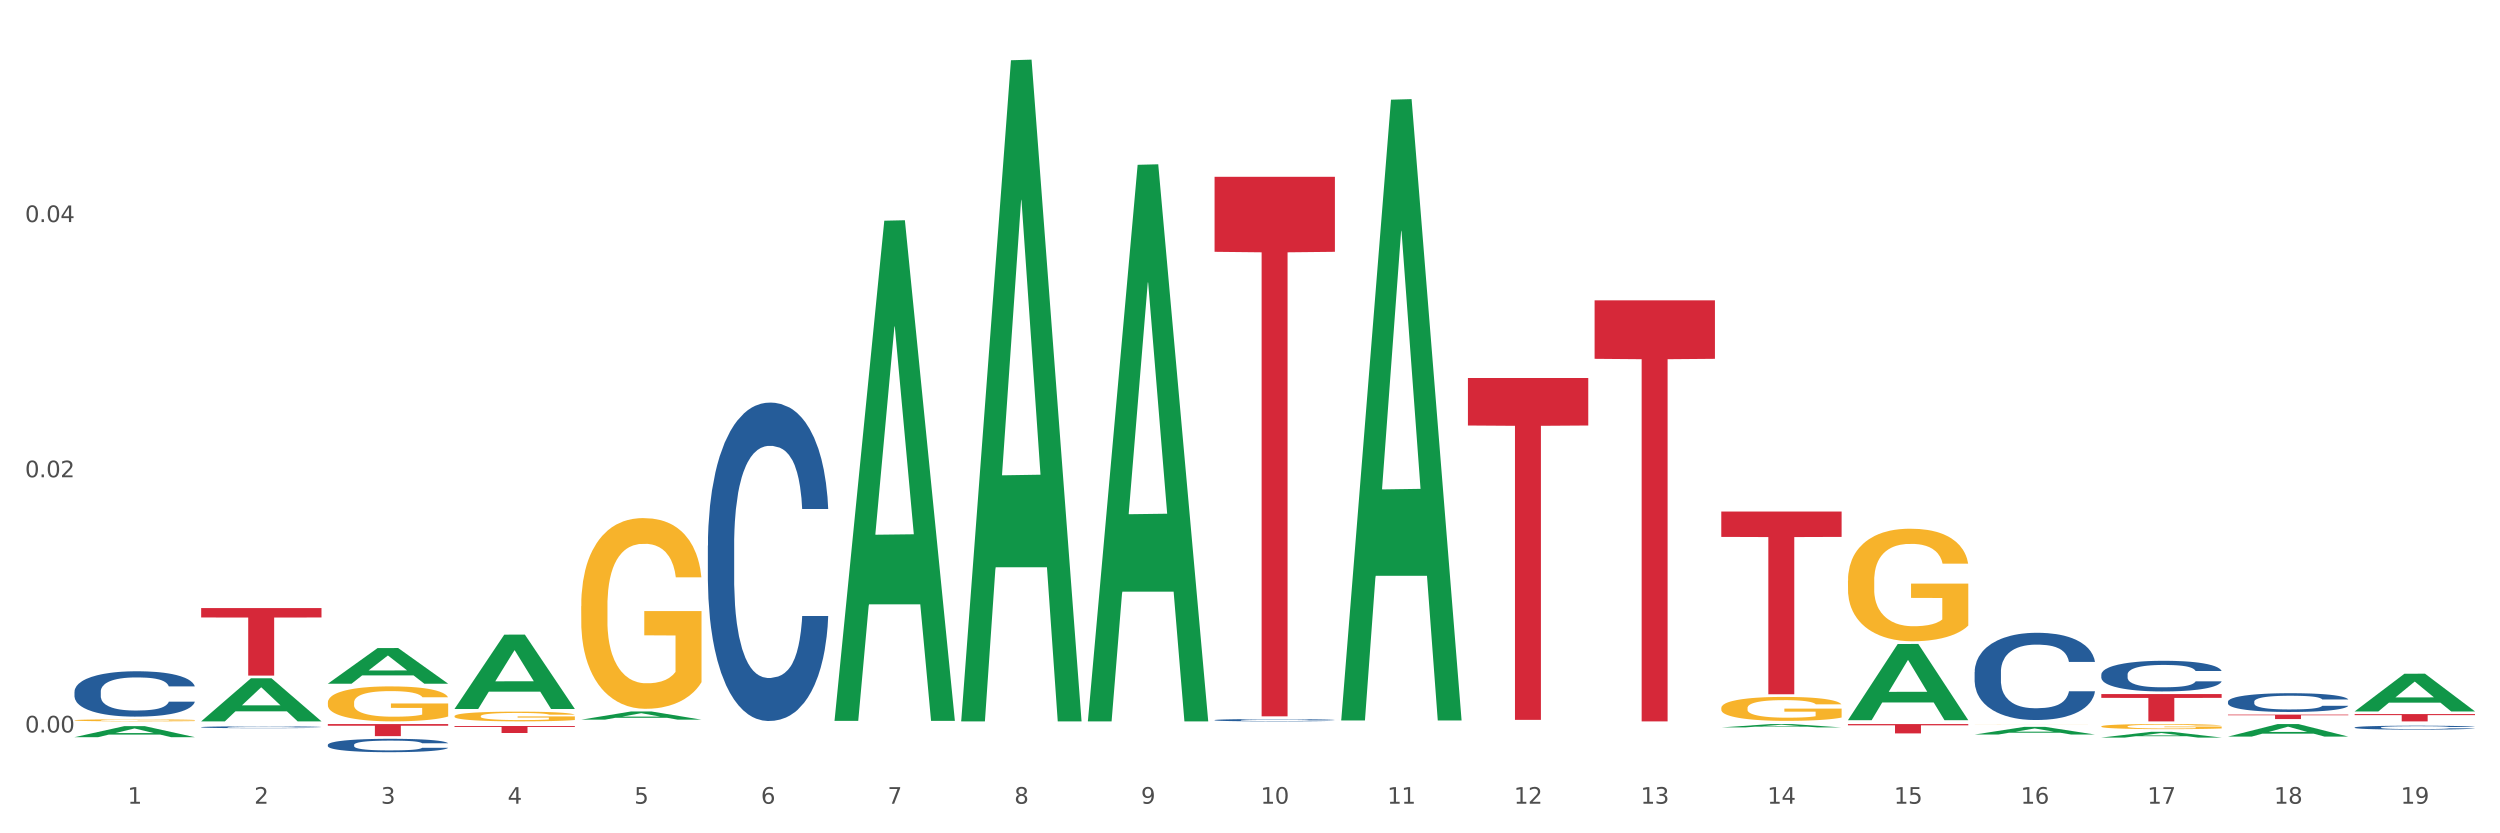 <?xml version="1.0" encoding="utf-8" standalone="no"?>
<!DOCTYPE svg PUBLIC "-//W3C//DTD SVG 1.1//EN"
  "http://www.w3.org/Graphics/SVG/1.1/DTD/svg11.dtd">
<svg xmlns:xlink="http://www.w3.org/1999/xlink" width="1080pt" height="360pt" viewBox="0 0 1080 360" xmlns="http://www.w3.org/2000/svg" version="1.1">
 <rect x="0" y="0" width="1080" height="360" fill="#333333" stroke="none"/>
 <defs>
  <style type="text/css">*{stroke-linejoin: round; stroke-linecap: butt}</style>
 </defs>
 <g id="figure_1">
  <g id="patch_1">
   <path d="M 0 360 
L 1080 360 
L 1080 0 
L 0 0 
z
" style="fill: #ffffff; stroke: #ffffff; stroke-linejoin: miter"/>
  </g>
  <g id="axes_1">
   <g id="matplotlib.axis_1">
    <g id="xtick_1">
     <g id="text_1">
      <!-- 1 -->
      <g style="fill: #4d4d4d" transform="translate(55.115 347.204) scale(0.096 -0.096)">
       <defs>
        <path id="DejaVuSans-31" d="M 794 531 
L 1825 531 
L 1825 4091 
L 703 3866 
L 703 4441 
L 1819 4666 
L 2450 4666 
L 2450 531 
L 3481 531 
L 3481 0 
L 794 0 
L 794 531 
z
" transform="scale(0.016)"/>
       </defs>
       <use xlink:href="#DejaVuSans-31"/>
      </g>
     </g>
    </g>
    <g id="xtick_2">
     <g id="text_2">
      <!-- 2 -->
      <g style="fill: #4d4d4d" transform="translate(109.839 347.204) scale(0.096 -0.096)">
       <defs>
        <path id="DejaVuSans-32" d="M 1228 531 
L 3431 531 
L 3431 0 
L 469 0 
L 469 531 
Q 828 903 1448 1529 
Q 2069 2156 2228 2338 
Q 2531 2678 2651 2914 
Q 2772 3150 2772 3378 
Q 2772 3750 2511 3984 
Q 2250 4219 1831 4219 
Q 1534 4219 1204 4116 
Q 875 4013 500 3803 
L 500 4441 
Q 881 4594 1212 4672 
Q 1544 4750 1819 4750 
Q 2544 4750 2975 4387 
Q 3406 4025 3406 3419 
Q 3406 3131 3298 2873 
Q 3191 2616 2906 2266 
Q 2828 2175 2409 1742 
Q 1991 1309 1228 531 
z
" transform="scale(0.016)"/>
       </defs>
       <use xlink:href="#DejaVuSans-32"/>
      </g>
     </g>
    </g>
    <g id="xtick_3">
     <g id="text_3">
      <!-- 3 -->
      <g style="fill: #4d4d4d" transform="translate(164.564 347.204) scale(0.096 -0.096)">
       <defs>
        <path id="DejaVuSans-33" d="M 2597 2516 
Q 3050 2419 3304 2112 
Q 3559 1806 3559 1356 
Q 3559 666 3084 287 
Q 2609 -91 1734 -91 
Q 1441 -91 1130 -33 
Q 819 25 488 141 
L 488 750 
Q 750 597 1062 519 
Q 1375 441 1716 441 
Q 2309 441 2620 675 
Q 2931 909 2931 1356 
Q 2931 1769 2642 2001 
Q 2353 2234 1838 2234 
L 1294 2234 
L 1294 2753 
L 1863 2753 
Q 2328 2753 2575 2939 
Q 2822 3125 2822 3475 
Q 2822 3834 2567 4026 
Q 2313 4219 1838 4219 
Q 1578 4219 1281 4162 
Q 984 4106 628 3988 
L 628 4550 
Q 988 4650 1302 4700 
Q 1616 4750 1894 4750 
Q 2613 4750 3031 4423 
Q 3450 4097 3450 3541 
Q 3450 3153 3228 2886 
Q 3006 2619 2597 2516 
z
" transform="scale(0.016)"/>
       </defs>
       <use xlink:href="#DejaVuSans-33"/>
      </g>
     </g>
    </g>
    <g id="xtick_4">
     <g id="text_4">
      <!-- 4 -->
      <g style="fill: #4d4d4d" transform="translate(219.288 347.204) scale(0.096 -0.096)">
       <defs>
        <path id="DejaVuSans-34" d="M 2419 4116 
L 825 1625 
L 2419 1625 
L 2419 4116 
z
M 2253 4666 
L 3047 4666 
L 3047 1625 
L 3713 1625 
L 3713 1100 
L 3047 1100 
L 3047 0 
L 2419 0 
L 2419 1100 
L 313 1100 
L 313 1709 
L 2253 4666 
z
" transform="scale(0.016)"/>
       </defs>
       <use xlink:href="#DejaVuSans-34"/>
      </g>
     </g>
    </g>
    <g id="xtick_5">
     <g id="text_5">
      <!-- 5 -->
      <g style="fill: #4d4d4d" transform="translate(274.012 347.204) scale(0.096 -0.096)">
       <defs>
        <path id="DejaVuSans-35" d="M 691 4666 
L 3169 4666 
L 3169 4134 
L 1269 4134 
L 1269 2991 
Q 1406 3038 1543 3061 
Q 1681 3084 1819 3084 
Q 2600 3084 3056 2656 
Q 3513 2228 3513 1497 
Q 3513 744 3044 326 
Q 2575 -91 1722 -91 
Q 1428 -91 1123 -41 
Q 819 9 494 109 
L 494 744 
Q 775 591 1075 516 
Q 1375 441 1709 441 
Q 2250 441 2565 725 
Q 2881 1009 2881 1497 
Q 2881 1984 2565 2268 
Q 2250 2553 1709 2553 
Q 1456 2553 1204 2497 
Q 953 2441 691 2322 
L 691 4666 
z
" transform="scale(0.016)"/>
       </defs>
       <use xlink:href="#DejaVuSans-35"/>
      </g>
     </g>
    </g>
    <g id="xtick_6">
     <g id="text_6">
      <!-- 6 -->
      <g style="fill: #4d4d4d" transform="translate(328.736 347.204) scale(0.096 -0.096)">
       <defs>
        <path id="DejaVuSans-36" d="M 2113 2584 
Q 1688 2584 1439 2293 
Q 1191 2003 1191 1497 
Q 1191 994 1439 701 
Q 1688 409 2113 409 
Q 2538 409 2786 701 
Q 3034 994 3034 1497 
Q 3034 2003 2786 2293 
Q 2538 2584 2113 2584 
z
M 3366 4563 
L 3366 3988 
Q 3128 4100 2886 4159 
Q 2644 4219 2406 4219 
Q 1781 4219 1451 3797 
Q 1122 3375 1075 2522 
Q 1259 2794 1537 2939 
Q 1816 3084 2150 3084 
Q 2853 3084 3261 2657 
Q 3669 2231 3669 1497 
Q 3669 778 3244 343 
Q 2819 -91 2113 -91 
Q 1303 -91 875 529 
Q 447 1150 447 2328 
Q 447 3434 972 4092 
Q 1497 4750 2381 4750 
Q 2619 4750 2861 4703 
Q 3103 4656 3366 4563 
z
" transform="scale(0.016)"/>
       </defs>
       <use xlink:href="#DejaVuSans-36"/>
      </g>
     </g>
    </g>
    <g id="xtick_7">
     <g id="text_7">
      <!-- 7 -->
      <g style="fill: #4d4d4d" transform="translate(383.461 347.204) scale(0.096 -0.096)">
       <defs>
        <path id="DejaVuSans-37" d="M 525 4666 
L 3525 4666 
L 3525 4397 
L 1831 0 
L 1172 0 
L 2766 4134 
L 525 4134 
L 525 4666 
z
" transform="scale(0.016)"/>
       </defs>
       <use xlink:href="#DejaVuSans-37"/>
      </g>
     </g>
    </g>
    <g id="xtick_8">
     <g id="text_8">
      <!-- 8 -->
      <g style="fill: #4d4d4d" transform="translate(438.185 347.204) scale(0.096 -0.096)">
       <defs>
        <path id="DejaVuSans-38" d="M 2034 2216 
Q 1584 2216 1326 1975 
Q 1069 1734 1069 1313 
Q 1069 891 1326 650 
Q 1584 409 2034 409 
Q 2484 409 2743 651 
Q 3003 894 3003 1313 
Q 3003 1734 2745 1975 
Q 2488 2216 2034 2216 
z
M 1403 2484 
Q 997 2584 770 2862 
Q 544 3141 544 3541 
Q 544 4100 942 4425 
Q 1341 4750 2034 4750 
Q 2731 4750 3128 4425 
Q 3525 4100 3525 3541 
Q 3525 3141 3298 2862 
Q 3072 2584 2669 2484 
Q 3125 2378 3379 2068 
Q 3634 1759 3634 1313 
Q 3634 634 3220 271 
Q 2806 -91 2034 -91 
Q 1263 -91 848 271 
Q 434 634 434 1313 
Q 434 1759 690 2068 
Q 947 2378 1403 2484 
z
M 1172 3481 
Q 1172 3119 1398 2916 
Q 1625 2713 2034 2713 
Q 2441 2713 2670 2916 
Q 2900 3119 2900 3481 
Q 2900 3844 2670 4047 
Q 2441 4250 2034 4250 
Q 1625 4250 1398 4047 
Q 1172 3844 1172 3481 
z
" transform="scale(0.016)"/>
       </defs>
       <use xlink:href="#DejaVuSans-38"/>
      </g>
     </g>
    </g>
    <g id="xtick_9">
     <g id="text_9">
      <!-- 9 -->
      <g style="fill: #4d4d4d" transform="translate(492.909 347.204) scale(0.096 -0.096)">
       <defs>
        <path id="DejaVuSans-39" d="M 703 97 
L 703 672 
Q 941 559 1184 500 
Q 1428 441 1663 441 
Q 2288 441 2617 861 
Q 2947 1281 2994 2138 
Q 2813 1869 2534 1725 
Q 2256 1581 1919 1581 
Q 1219 1581 811 2004 
Q 403 2428 403 3163 
Q 403 3881 828 4315 
Q 1253 4750 1959 4750 
Q 2769 4750 3195 4129 
Q 3622 3509 3622 2328 
Q 3622 1225 3098 567 
Q 2575 -91 1691 -91 
Q 1453 -91 1209 -44 
Q 966 3 703 97 
z
M 1959 2075 
Q 2384 2075 2632 2365 
Q 2881 2656 2881 3163 
Q 2881 3666 2632 3958 
Q 2384 4250 1959 4250 
Q 1534 4250 1286 3958 
Q 1038 3666 1038 3163 
Q 1038 2656 1286 2365 
Q 1534 2075 1959 2075 
z
" transform="scale(0.016)"/>
       </defs>
       <use xlink:href="#DejaVuSans-39"/>
      </g>
     </g>
    </g>
    <g id="xtick_10">
     <g id="text_10">
      <!-- 10 -->
      <g style="fill: #4d4d4d" transform="translate(544.58 347.204) scale(0.096 -0.096)">
       <defs>
        <path id="DejaVuSans-30" d="M 2034 4250 
Q 1547 4250 1301 3770 
Q 1056 3291 1056 2328 
Q 1056 1369 1301 889 
Q 1547 409 2034 409 
Q 2525 409 2770 889 
Q 3016 1369 3016 2328 
Q 3016 3291 2770 3770 
Q 2525 4250 2034 4250 
z
M 2034 4750 
Q 2819 4750 3233 4129 
Q 3647 3509 3647 2328 
Q 3647 1150 3233 529 
Q 2819 -91 2034 -91 
Q 1250 -91 836 529 
Q 422 1150 422 2328 
Q 422 3509 836 4129 
Q 1250 4750 2034 4750 
z
" transform="scale(0.016)"/>
       </defs>
       <use xlink:href="#DejaVuSans-31"/>
       <use xlink:href="#DejaVuSans-30" transform="translate(63.623 0)"/>
      </g>
     </g>
    </g>
    <g id="xtick_11">
     <g id="text_11">
      <!-- 11 -->
      <g style="fill: #4d4d4d" transform="translate(599.304 347.204) scale(0.096 -0.096)">
       <use xlink:href="#DejaVuSans-31"/>
       <use xlink:href="#DejaVuSans-31" transform="translate(63.623 0)"/>
      </g>
     </g>
    </g>
    <g id="xtick_12">
     <g id="text_12">
      <!-- 12 -->
      <g style="fill: #4d4d4d" transform="translate(654.028 347.204) scale(0.096 -0.096)">
       <use xlink:href="#DejaVuSans-31"/>
       <use xlink:href="#DejaVuSans-32" transform="translate(63.623 0)"/>
      </g>
     </g>
    </g>
    <g id="xtick_13">
     <g id="text_13">
      <!-- 13 -->
      <g style="fill: #4d4d4d" transform="translate(708.752 347.204) scale(0.096 -0.096)">
       <use xlink:href="#DejaVuSans-31"/>
       <use xlink:href="#DejaVuSans-33" transform="translate(63.623 0)"/>
      </g>
     </g>
    </g>
    <g id="xtick_14">
     <g id="text_14">
      <!-- 14 -->
      <g style="fill: #4d4d4d" transform="translate(763.477 347.204) scale(0.096 -0.096)">
       <use xlink:href="#DejaVuSans-31"/>
       <use xlink:href="#DejaVuSans-34" transform="translate(63.623 0)"/>
      </g>
     </g>
    </g>
    <g id="xtick_15">
     <g id="text_15">
      <!-- 15 -->
      <g style="fill: #4d4d4d" transform="translate(818.201 347.204) scale(0.096 -0.096)">
       <use xlink:href="#DejaVuSans-31"/>
       <use xlink:href="#DejaVuSans-35" transform="translate(63.623 0)"/>
      </g>
     </g>
    </g>
    <g id="xtick_16">
     <g id="text_16">
      <!-- 16 -->
      <g style="fill: #4d4d4d" transform="translate(872.925 347.204) scale(0.096 -0.096)">
       <use xlink:href="#DejaVuSans-31"/>
       <use xlink:href="#DejaVuSans-36" transform="translate(63.623 0)"/>
      </g>
     </g>
    </g>
    <g id="xtick_17">
     <g id="text_17">
      <!-- 17 -->
      <g style="fill: #4d4d4d" transform="translate(927.649 347.204) scale(0.096 -0.096)">
       <use xlink:href="#DejaVuSans-31"/>
       <use xlink:href="#DejaVuSans-37" transform="translate(63.623 0)"/>
      </g>
     </g>
    </g>
    <g id="xtick_18">
     <g id="text_18">
      <!-- 18 -->
      <g style="fill: #4d4d4d" transform="translate(982.374 347.204) scale(0.096 -0.096)">
       <use xlink:href="#DejaVuSans-31"/>
       <use xlink:href="#DejaVuSans-38" transform="translate(63.623 0)"/>
      </g>
     </g>
    </g>
    <g id="xtick_19">
     <g id="text_19">
      <!-- 19 -->
      <g style="fill: #4d4d4d" transform="translate(1037.098 347.204) scale(0.096 -0.096)">
       <use xlink:href="#DejaVuSans-31"/>
       <use xlink:href="#DejaVuSans-39" transform="translate(63.623 0)"/>
      </g>
     </g>
    </g>
    <g id="xtick_20"/>
    <g id="xtick_21"/>
    <g id="xtick_22"/>
    <g id="xtick_23"/>
    <g id="xtick_24"/>
    <g id="xtick_25"/>
    <g id="xtick_26"/>
    <g id="xtick_27"/>
    <g id="xtick_28"/>
    <g id="xtick_29"/>
    <g id="xtick_30"/>
    <g id="xtick_31"/>
    <g id="xtick_32"/>
    <g id="xtick_33"/>
    <g id="xtick_34"/>
    <g id="xtick_35"/>
    <g id="xtick_36"/>
    <g id="xtick_37"/>
   </g>
   <g id="matplotlib.axis_2">
    <g id="ytick_1">
     <g id="text_20">
      <!-- 0.00 -->
      <g style="fill: #4d4d4d" transform="translate(10.8 316.43) scale(0.096 -0.096)">
       <defs>
        <path id="DejaVuSans-2e" d="M 684 794 
L 1344 794 
L 1344 0 
L 684 0 
L 684 794 
z
" transform="scale(0.016)"/>
       </defs>
       <use xlink:href="#DejaVuSans-30"/>
       <use xlink:href="#DejaVuSans-2e" transform="translate(63.623 0)"/>
       <use xlink:href="#DejaVuSans-30" transform="translate(95.41 0)"/>
       <use xlink:href="#DejaVuSans-30" transform="translate(159.033 0)"/>
      </g>
     </g>
    </g>
    <g id="ytick_2">
     <g id="text_21">
      <!-- 0.02 -->
      <g style="fill: #4d4d4d" transform="translate(10.8 206.183) scale(0.096 -0.096)">
       <use xlink:href="#DejaVuSans-30"/>
       <use xlink:href="#DejaVuSans-2e" transform="translate(63.623 0)"/>
       <use xlink:href="#DejaVuSans-30" transform="translate(95.41 0)"/>
       <use xlink:href="#DejaVuSans-32" transform="translate(159.033 0)"/>
      </g>
     </g>
    </g>
    <g id="ytick_3">
     <g id="text_22">
      <!-- 0.04 -->
      <g style="fill: #4d4d4d" transform="translate(10.8 95.935) scale(0.096 -0.096)">
       <use xlink:href="#DejaVuSans-30"/>
       <use xlink:href="#DejaVuSans-2e" transform="translate(63.623 0)"/>
       <use xlink:href="#DejaVuSans-30" transform="translate(95.41 0)"/>
       <use xlink:href="#DejaVuSans-34" transform="translate(159.033 0)"/>
      </g>
     </g>
    </g>
    <g id="ytick_4"/>
    <g id="ytick_5"/>
    <g id="ytick_6"/>
   </g>
   <g id="PolyCollection_1">
    <path d="M 196.348 313.624 
L 248.336 313.624 
L 248.336 314.044 
L 227.886 314.047 
L 227.886 316.651 
L 216.675 316.651 
L 216.675 314.047 
L 196.348 314.044 
L 196.348 313.627 
L 196.348 313.624 
z
" clip-path="url(#p99c79abf82)" style="fill: #d62839"/>
    <path d="M 141.624 312.783 
L 193.612 312.783 
L 193.612 313.51 
L 173.161 313.515 
L 173.161 318.014 
L 161.951 318.014 
L 161.951 313.515 
L 141.624 313.51 
L 141.624 312.788 
L 141.624 312.783 
z
" clip-path="url(#p99c79abf82)" style="fill: #d62839"/>
    <path d="M 196.348 309.372 
L 196.409 309.369 
L 196.409 309.23 
L 196.532 309.111 
L 197.146 308.823 
L 198.066 308.585 
L 198.742 308.458 
L 199.417 308.355 
L 200.215 308.251 
L 201.197 308.143 
L 202.977 307.986 
L 204.082 307.905 
L 205.432 307.821 
L 207.887 307.698 
L 209.667 307.629 
L 211.508 307.571 
L 214.516 307.502 
L 216.48 307.471 
L 218.567 307.448 
L 221.084 307.433 
L 222.986 307.429 
L 227.16 307.44 
L 230.72 307.475 
L 232.439 307.502 
L 234.648 307.548 
L 235.815 307.579 
L 237.717 307.64 
L 239.681 307.721 
L 241.032 307.79 
L 243.057 307.921 
L 244.592 308.051 
L 246.003 308.212 
L 246.74 308.324 
L 247.292 308.428 
L 247.783 308.547 
L 248.275 308.735 
L 237.226 308.735 
L 236.797 308.6 
L 236.121 308.474 
L 235.139 308.351 
L 234.28 308.274 
L 232.807 308.178 
L 231.457 308.116 
L 230.045 308.07 
L 228.326 308.032 
L 226.976 308.013 
L 225.073 307.997 
L 221.329 308.001 
L 218.813 308.032 
L 217.094 308.07 
L 215.989 308.105 
L 215.007 308.143 
L 213.902 308.197 
L 212.613 308.278 
L 211.693 308.351 
L 210.772 308.443 
L 210.035 308.535 
L 209.36 308.643 
L 208.808 308.758 
L 208.378 308.877 
L 208.01 309.023 
L 207.703 309.265 
L 207.703 309.791 
L 207.826 309.91 
L 208.133 310.068 
L 208.501 310.187 
L 209.115 310.329 
L 209.667 310.425 
L 210.711 310.563 
L 211.877 310.678 
L 212.797 310.751 
L 213.718 310.813 
L 215.314 310.897 
L 217.094 310.966 
L 218.628 311.009 
L 220.715 311.047 
L 222.127 311.062 
L 223.355 311.07 
L 226.362 311.07 
L 228.51 311.059 
L 230.904 311.032 
L 232.746 310.997 
L 234.28 310.955 
L 235.999 310.886 
L 237.104 310.821 
L 237.104 310.018 
L 223.6 310.014 
L 223.6 309.48 
L 248.336 309.48 
L 248.336 311.047 
L 247.292 311.128 
L 246.126 311.201 
L 244.899 311.266 
L 243.057 311.347 
L 240.848 311.424 
L 238.884 311.477 
L 236.797 311.523 
L 234.341 311.566 
L 231.15 311.604 
L 229.186 311.619 
L 226.73 311.631 
L 223.846 311.635 
L 221.329 311.627 
L 218.874 311.608 
L 216.296 311.573 
L 213.779 311.523 
L 211.877 311.473 
L 209.974 311.412 
L 207.948 311.331 
L 206.353 311.255 
L 205.125 311.185 
L 203.775 311.097 
L 202.302 310.982 
L 201.197 310.878 
L 200.215 310.771 
L 199.171 310.632 
L 198.435 310.513 
L 197.698 310.363 
L 197.269 310.252 
L 196.777 310.079 
L 196.409 309.837 
L 196.348 309.372 
z
" clip-path="url(#p99c79abf82)" style="fill: #f7b32b"/>
    <path d="M 524.693 76.392 
L 576.682 76.392 
L 576.682 108.782 
L 556.231 109.001 
L 556.231 309.469 
L 545.021 309.469 
L 545.021 109.001 
L 524.693 108.782 
L 524.693 76.611 
L 524.693 76.392 
z
" clip-path="url(#p99c79abf82)" style="fill: #d62839"/>
    <path d="M 251.072 261.888 
L 251.133 261.813 
L 251.133 259.103 
L 251.256 256.771 
L 251.87 251.127 
L 252.791 246.461 
L 253.466 243.978 
L 254.141 241.946 
L 254.939 239.914 
L 255.921 237.807 
L 257.701 234.722 
L 258.806 233.142 
L 260.156 231.486 
L 262.611 229.078 
L 264.391 227.724 
L 266.233 226.595 
L 269.24 225.24 
L 271.204 224.638 
L 273.291 224.187 
L 275.808 223.886 
L 277.711 223.811 
L 281.884 224.036 
L 285.444 224.714 
L 287.163 225.24 
L 289.373 226.143 
L 290.539 226.745 
L 292.442 227.949 
L 294.406 229.53 
L 295.756 230.884 
L 297.782 233.443 
L 299.316 236.001 
L 300.728 239.162 
L 301.464 241.344 
L 302.017 243.376 
L 302.508 245.709 
L 302.999 249.396 
L 291.951 249.396 
L 291.521 246.762 
L 290.846 244.279 
L 289.864 241.871 
L 289.004 240.366 
L 287.531 238.485 
L 286.181 237.281 
L 284.769 236.378 
L 283.051 235.625 
L 281.7 235.249 
L 279.797 234.948 
L 276.053 235.023 
L 273.537 235.625 
L 271.818 236.378 
L 270.713 237.055 
L 269.731 237.807 
L 268.627 238.861 
L 267.338 240.441 
L 266.417 241.871 
L 265.496 243.677 
L 264.76 245.483 
L 264.084 247.59 
L 263.532 249.848 
L 263.102 252.18 
L 262.734 255.04 
L 262.427 259.781 
L 262.427 270.09 
L 262.55 272.423 
L 262.857 275.508 
L 263.225 277.841 
L 263.839 280.625 
L 264.391 282.507 
L 265.435 285.216 
L 266.601 287.473 
L 267.522 288.903 
L 268.442 290.107 
L 270.038 291.763 
L 271.818 293.117 
L 273.353 293.945 
L 275.44 294.697 
L 276.851 294.998 
L 278.079 295.149 
L 281.086 295.149 
L 283.235 294.923 
L 285.629 294.396 
L 287.47 293.719 
L 289.004 292.891 
L 290.723 291.537 
L 291.828 290.258 
L 291.828 274.53 
L 278.324 274.455 
L 278.324 263.995 
L 303.06 263.995 
L 303.06 294.697 
L 302.017 296.278 
L 300.851 297.707 
L 299.623 298.987 
L 297.782 300.567 
L 295.572 302.072 
L 293.608 303.126 
L 291.521 304.029 
L 289.066 304.856 
L 285.874 305.609 
L 283.91 305.91 
L 281.455 306.136 
L 278.57 306.211 
L 276.053 306.06 
L 273.598 305.684 
L 271.02 305.007 
L 268.504 304.029 
L 266.601 303.05 
L 264.698 301.846 
L 262.673 300.266 
L 261.077 298.761 
L 259.849 297.406 
L 258.499 295.676 
L 257.026 293.418 
L 255.921 291.386 
L 254.939 289.279 
L 253.896 286.57 
L 253.159 284.237 
L 252.422 281.303 
L 251.993 279.12 
L 251.502 275.734 
L 251.133 270.993 
L 251.072 261.888 
z
" clip-path="url(#p99c79abf82)" style="fill: #f7b32b"/>
    <path d="M 743.591 305.853 
L 743.652 305.844 
L 743.652 305.503 
L 743.775 305.21 
L 744.388 304.501 
L 745.309 303.915 
L 745.984 303.603 
L 746.66 303.348 
L 747.457 303.092 
L 748.44 302.828 
L 750.22 302.44 
L 751.324 302.241 
L 752.675 302.033 
L 755.13 301.731 
L 756.91 301.561 
L 758.751 301.419 
L 761.759 301.248 
L 763.723 301.173 
L 765.81 301.116 
L 768.326 301.078 
L 770.229 301.069 
L 774.403 301.097 
L 777.963 301.182 
L 779.681 301.248 
L 781.891 301.362 
L 783.057 301.438 
L 784.96 301.589 
L 786.924 301.787 
L 788.275 301.958 
L 790.3 302.279 
L 791.835 302.601 
L 793.246 302.998 
L 793.983 303.272 
L 794.535 303.527 
L 795.026 303.82 
L 795.517 304.284 
L 784.469 304.284 
L 784.039 303.953 
L 783.364 303.641 
L 782.382 303.338 
L 781.523 303.149 
L 780.05 302.913 
L 778.699 302.761 
L 777.288 302.648 
L 775.569 302.553 
L 774.219 302.506 
L 772.316 302.468 
L 768.572 302.478 
L 766.055 302.553 
L 764.337 302.648 
L 763.232 302.733 
L 762.25 302.828 
L 761.145 302.96 
L 759.856 303.158 
L 758.935 303.338 
L 758.015 303.565 
L 757.278 303.792 
L 756.603 304.057 
L 756.051 304.34 
L 755.621 304.634 
L 755.253 304.993 
L 754.946 305.588 
L 754.946 306.884 
L 755.068 307.177 
L 755.375 307.565 
L 755.744 307.858 
L 756.357 308.208 
L 756.91 308.444 
L 757.953 308.784 
L 759.119 309.068 
L 760.04 309.248 
L 760.961 309.399 
L 762.557 309.607 
L 764.337 309.777 
L 765.871 309.881 
L 767.958 309.976 
L 769.37 310.014 
L 770.597 310.033 
L 773.605 310.033 
L 775.753 310.004 
L 778.147 309.938 
L 779.988 309.853 
L 781.523 309.749 
L 783.241 309.579 
L 784.346 309.418 
L 784.346 307.442 
L 770.843 307.432 
L 770.843 306.118 
L 795.579 306.118 
L 795.579 309.976 
L 794.535 310.174 
L 793.369 310.354 
L 792.141 310.515 
L 790.3 310.713 
L 788.09 310.902 
L 786.126 311.035 
L 784.039 311.148 
L 781.584 311.252 
L 778.392 311.347 
L 776.428 311.385 
L 773.973 311.413 
L 771.088 311.422 
L 768.572 311.404 
L 766.117 311.356 
L 763.539 311.271 
L 761.022 311.148 
L 759.119 311.025 
L 757.217 310.874 
L 755.191 310.675 
L 753.595 310.486 
L 752.368 310.316 
L 751.017 310.099 
L 749.544 309.815 
L 748.44 309.56 
L 747.457 309.295 
L 746.414 308.955 
L 745.677 308.661 
L 744.941 308.293 
L 744.511 308.019 
L 744.02 307.593 
L 743.652 306.997 
L 743.591 305.853 
z
" clip-path="url(#p99c79abf82)" style="fill: #f7b32b"/>
    <path d="M 853.039 312.812 
L 853.1 312.812 
L 853.1 312.81 
L 853.223 312.808 
L 853.837 312.804 
L 854.758 312.8 
L 855.433 312.798 
L 856.108 312.797 
L 856.906 312.795 
L 857.888 312.794 
L 859.668 312.791 
L 860.773 312.79 
L 862.123 312.789 
L 864.578 312.787 
L 866.358 312.786 
L 868.2 312.785 
L 871.207 312.784 
L 873.171 312.784 
L 875.258 312.783 
L 877.775 312.783 
L 879.678 312.783 
L 883.851 312.783 
L 887.411 312.784 
L 889.13 312.784 
L 891.34 312.785 
L 892.506 312.785 
L 894.409 312.786 
L 896.373 312.787 
L 897.723 312.788 
L 899.749 312.79 
L 901.283 312.792 
L 902.695 312.795 
L 903.431 312.796 
L 903.984 312.798 
L 904.475 312.8 
L 904.966 312.802 
L 893.918 312.802 
L 893.488 312.8 
L 892.813 312.799 
L 891.831 312.797 
L 890.971 312.796 
L 889.498 312.794 
L 888.148 312.793 
L 886.736 312.793 
L 885.018 312.792 
L 883.667 312.792 
L 881.765 312.791 
L 878.02 312.791 
L 875.504 312.792 
L 873.785 312.793 
L 872.68 312.793 
L 871.698 312.794 
L 870.594 312.794 
L 869.305 312.796 
L 868.384 312.797 
L 867.463 312.798 
L 866.727 312.8 
L 866.051 312.801 
L 865.499 312.803 
L 865.069 312.805 
L 864.701 312.807 
L 864.394 312.81 
L 864.394 312.818 
L 864.517 312.82 
L 864.824 312.822 
L 865.192 312.824 
L 865.806 312.826 
L 866.358 312.828 
L 867.402 312.83 
L 868.568 312.832 
L 869.489 312.833 
L 870.409 312.834 
L 872.005 312.835 
L 873.785 312.836 
L 875.32 312.837 
L 877.407 312.837 
L 878.818 312.837 
L 880.046 312.838 
L 883.053 312.838 
L 885.202 312.837 
L 887.596 312.837 
L 889.437 312.836 
L 890.971 312.836 
L 892.69 312.835 
L 893.795 312.834 
L 893.795 312.822 
L 880.291 312.822 
L 880.291 312.814 
L 905.027 312.814 
L 905.027 312.837 
L 903.984 312.838 
L 902.818 312.839 
L 901.59 312.84 
L 899.749 312.842 
L 897.539 312.843 
L 895.575 312.844 
L 893.488 312.844 
L 891.033 312.845 
L 887.841 312.846 
L 885.877 312.846 
L 883.422 312.846 
L 880.537 312.846 
L 878.02 312.846 
L 875.565 312.846 
L 872.987 312.845 
L 870.471 312.844 
L 868.568 312.844 
L 866.665 312.843 
L 864.64 312.841 
L 863.044 312.84 
L 861.816 312.839 
L 860.466 312.838 
L 858.993 312.836 
L 857.888 312.835 
L 856.906 312.833 
L 855.863 312.831 
L 855.126 312.829 
L 854.389 312.827 
L 853.96 312.825 
L 853.469 312.823 
L 853.1 312.819 
L 853.039 312.812 
z
" clip-path="url(#p99c79abf82)" style="fill: #f7b32b"/>
    <path d="M 798.315 250.874 
L 798.376 250.829 
L 798.376 249.231 
L 798.499 247.854 
L 799.113 244.523 
L 800.033 241.769 
L 800.709 240.303 
L 801.384 239.104 
L 802.182 237.905 
L 803.164 236.661 
L 804.944 234.84 
L 806.049 233.907 
L 807.399 232.93 
L 809.854 231.509 
L 811.634 230.71 
L 813.475 230.043 
L 816.483 229.244 
L 818.447 228.889 
L 820.534 228.622 
L 823.051 228.444 
L 824.953 228.4 
L 829.127 228.533 
L 832.687 228.933 
L 834.406 229.244 
L 836.615 229.777 
L 837.782 230.132 
L 839.684 230.843 
L 841.648 231.776 
L 842.999 232.575 
L 845.024 234.085 
L 846.559 235.595 
L 847.97 237.461 
L 848.707 238.749 
L 849.259 239.948 
L 849.75 241.325 
L 850.242 243.501 
L 839.193 243.501 
L 838.764 241.946 
L 838.088 240.481 
L 837.106 239.06 
L 836.247 238.171 
L 834.774 237.061 
L 833.424 236.35 
L 832.012 235.817 
L 830.293 235.373 
L 828.943 235.151 
L 827.04 234.973 
L 823.296 235.018 
L 820.78 235.373 
L 819.061 235.817 
L 817.956 236.217 
L 816.974 236.661 
L 815.869 237.283 
L 814.58 238.216 
L 813.66 239.06 
L 812.739 240.125 
L 812.002 241.191 
L 811.327 242.435 
L 810.775 243.767 
L 810.345 245.144 
L 809.977 246.832 
L 809.67 249.63 
L 809.67 255.715 
L 809.793 257.092 
L 810.1 258.913 
L 810.468 260.29 
L 811.082 261.933 
L 811.634 263.043 
L 812.678 264.642 
L 813.844 265.975 
L 814.764 266.819 
L 815.685 267.529 
L 817.281 268.507 
L 819.061 269.306 
L 820.595 269.795 
L 822.682 270.239 
L 824.094 270.416 
L 825.322 270.505 
L 828.329 270.505 
L 830.477 270.372 
L 832.871 270.061 
L 834.713 269.661 
L 836.247 269.173 
L 837.966 268.373 
L 839.071 267.618 
L 839.071 258.336 
L 825.567 258.291 
L 825.567 252.117 
L 850.303 252.117 
L 850.303 270.239 
L 849.259 271.171 
L 848.093 272.015 
L 846.866 272.77 
L 845.024 273.703 
L 842.815 274.591 
L 840.851 275.213 
L 838.764 275.746 
L 836.308 276.235 
L 833.117 276.679 
L 831.153 276.856 
L 828.697 276.99 
L 825.813 277.034 
L 823.296 276.945 
L 820.841 276.723 
L 818.263 276.323 
L 815.746 275.746 
L 813.844 275.169 
L 811.941 274.458 
L 809.915 273.525 
L 808.32 272.637 
L 807.092 271.838 
L 805.742 270.816 
L 804.269 269.484 
L 803.164 268.284 
L 802.182 267.041 
L 801.138 265.442 
L 800.402 264.065 
L 799.665 262.333 
L 799.236 261.045 
L 798.744 259.046 
L 798.376 256.248 
L 798.315 250.874 
z
" clip-path="url(#p99c79abf82)" style="fill: #f7b32b"/>
    <path d="M 907.763 313.804 
L 907.825 313.802 
L 907.825 313.73 
L 907.948 313.667 
L 908.561 313.516 
L 909.482 313.391 
L 910.157 313.324 
L 910.832 313.269 
L 911.63 313.215 
L 912.612 313.158 
L 914.392 313.076 
L 915.497 313.033 
L 916.847 312.989 
L 919.303 312.924 
L 921.083 312.888 
L 922.924 312.858 
L 925.932 312.821 
L 927.896 312.805 
L 929.983 312.793 
L 932.499 312.785 
L 934.402 312.783 
L 938.576 312.789 
L 942.136 312.807 
L 943.854 312.821 
L 946.064 312.845 
L 947.23 312.862 
L 949.133 312.894 
L 951.097 312.936 
L 952.447 312.973 
L 954.473 313.041 
L 956.007 313.11 
L 957.419 313.195 
L 958.156 313.253 
L 958.708 313.308 
L 959.199 313.37 
L 959.69 313.469 
L 948.642 313.469 
L 948.212 313.399 
L 947.537 313.332 
L 946.555 313.267 
L 945.696 313.227 
L 944.223 313.177 
L 942.872 313.144 
L 941.46 313.12 
L 939.742 313.1 
L 938.392 313.09 
L 936.489 313.082 
L 932.745 313.084 
L 930.228 313.1 
L 928.51 313.12 
L 927.405 313.138 
L 926.423 313.158 
L 925.318 313.187 
L 924.029 313.229 
L 923.108 313.267 
L 922.187 313.316 
L 921.451 313.364 
L 920.776 313.421 
L 920.223 313.481 
L 919.794 313.544 
L 919.425 313.621 
L 919.119 313.748 
L 919.119 314.024 
L 919.241 314.087 
L 919.548 314.17 
L 919.916 314.232 
L 920.53 314.307 
L 921.083 314.358 
L 922.126 314.43 
L 923.292 314.491 
L 924.213 314.529 
L 925.134 314.561 
L 926.73 314.606 
L 928.51 314.642 
L 930.044 314.664 
L 932.131 314.685 
L 933.543 314.693 
L 934.77 314.697 
L 937.778 314.697 
L 939.926 314.691 
L 942.32 314.677 
L 944.161 314.658 
L 945.696 314.636 
L 947.414 314.6 
L 948.519 314.565 
L 948.519 314.144 
L 935.016 314.142 
L 935.016 313.861 
L 959.751 313.861 
L 959.751 314.685 
L 958.708 314.727 
L 957.542 314.765 
L 956.314 314.8 
L 954.473 314.842 
L 952.263 314.882 
L 950.299 314.911 
L 948.212 314.935 
L 945.757 314.957 
L 942.565 314.977 
L 940.601 314.985 
L 938.146 314.991 
L 935.261 314.993 
L 932.745 314.989 
L 930.29 314.979 
L 927.712 314.961 
L 925.195 314.935 
L 923.292 314.909 
L 921.39 314.876 
L 919.364 314.834 
L 917.768 314.794 
L 916.541 314.757 
L 915.19 314.711 
L 913.717 314.65 
L 912.612 314.596 
L 911.63 314.539 
L 910.587 314.467 
L 909.85 314.404 
L 909.114 314.325 
L 908.684 314.267 
L 908.193 314.176 
L 907.825 314.049 
L 907.763 313.804 
z
" clip-path="url(#p99c79abf82)" style="fill: #f7b32b"/>
    <path d="M 141.624 321.763 
L 141.685 321.757 
L 141.685 321.609 
L 141.869 321.409 
L 142.545 321.039 
L 143.406 320.759 
L 144.88 320.431 
L 145.679 320.293 
L 146.724 320.14 
L 148.875 319.892 
L 151.333 319.68 
L 153.054 319.564 
L 154.344 319.49 
L 157.232 319.358 
L 158.891 319.3 
L 160.612 319.252 
L 162.087 319.221 
L 164.545 319.184 
L 166.511 319.168 
L 168.785 319.162 
L 170.69 319.168 
L 173.21 319.189 
L 176.897 319.252 
L 178.31 319.289 
L 180.215 319.353 
L 182.182 319.437 
L 183.779 319.522 
L 185.623 319.643 
L 187.528 319.802 
L 189.371 320.003 
L 190.662 320.188 
L 191.707 320.383 
L 192.628 320.621 
L 193.304 320.88 
L 193.612 321.097 
L 182.366 321.097 
L 182.059 320.901 
L 181.444 320.69 
L 180.83 320.547 
L 180.154 320.431 
L 179.109 320.299 
L 178.187 320.214 
L 176.651 320.114 
L 175.238 320.05 
L 174.07 320.013 
L 172.657 319.982 
L 169.645 319.95 
L 167.495 319.95 
L 166.143 319.961 
L 164.484 319.987 
L 163.07 320.024 
L 161.411 320.087 
L 160.12 320.156 
L 158.83 320.246 
L 158.093 320.309 
L 156.986 320.426 
L 156.249 320.521 
L 155.266 320.685 
L 154.713 320.801 
L 153.73 321.102 
L 153.299 321.324 
L 153.115 321.477 
L 152.992 321.646 
L 152.992 322.471 
L 153.361 322.841 
L 153.668 322.999 
L 154.16 323.179 
L 155.081 323.412 
L 156.433 323.639 
L 157.847 323.803 
L 159.014 323.903 
L 160.12 323.977 
L 161.227 324.035 
L 162.579 324.088 
L 163.685 324.12 
L 165.344 324.151 
L 167.31 324.167 
L 168.847 324.167 
L 171.981 324.141 
L 173.394 324.114 
L 174.746 324.077 
L 176.221 324.019 
L 177.388 323.956 
L 178.064 323.908 
L 179.17 323.808 
L 180.031 323.702 
L 180.768 323.581 
L 181.26 323.475 
L 181.813 323.316 
L 182.243 323.137 
L 182.366 323.042 
L 193.612 323.042 
L 193.366 323.232 
L 192.936 323.417 
L 192.075 323.665 
L 191.399 323.808 
L 190.355 323.982 
L 189.249 324.13 
L 187.712 324.294 
L 186.299 324.416 
L 184.824 324.521 
L 183.226 324.617 
L 180.338 324.749 
L 179.293 324.786 
L 177.081 324.849 
L 175.36 324.886 
L 172.841 324.923 
L 170.26 324.944 
L 167.556 324.95 
L 165.16 324.939 
L 162.517 324.907 
L 160.858 324.876 
L 159.014 324.828 
L 156.864 324.754 
L 154.836 324.664 
L 152.931 324.558 
L 151.149 324.437 
L 149.489 324.299 
L 147.339 324.072 
L 145.741 323.85 
L 144.573 323.644 
L 143.774 323.47 
L 142.975 323.248 
L 142.545 323.094 
L 141.869 322.725 
L 141.624 322.381 
L 141.624 321.763 
z
" clip-path="url(#p99c79abf82)" style="fill: #255c99"/>
    <path d="M 305.796 235.722 
L 305.858 235.596 
L 305.858 232.078 
L 306.042 227.304 
L 306.718 218.51 
L 307.578 211.851 
L 309.053 204.062 
L 309.852 200.796 
L 310.897 197.152 
L 313.048 191.248 
L 315.506 186.222 
L 317.226 183.458 
L 318.517 181.7 
L 321.405 178.559 
L 323.064 177.177 
L 324.785 176.046 
L 326.26 175.292 
L 328.718 174.413 
L 330.684 174.036 
L 332.958 173.91 
L 334.863 174.036 
L 337.382 174.538 
L 341.07 176.046 
L 342.483 176.925 
L 344.388 178.433 
L 346.354 180.443 
L 347.952 182.453 
L 349.796 185.343 
L 351.701 189.112 
L 353.544 193.886 
L 354.835 198.283 
L 355.879 202.931 
L 356.801 208.585 
L 357.477 214.741 
L 357.784 219.892 
L 346.539 219.892 
L 346.232 215.243 
L 345.617 210.218 
L 345.002 206.826 
L 344.327 204.062 
L 343.282 200.921 
L 342.36 198.911 
L 340.824 196.524 
L 339.41 195.017 
L 338.243 194.137 
L 336.829 193.383 
L 333.818 192.63 
L 331.667 192.63 
L 330.316 192.881 
L 328.656 193.509 
L 327.243 194.388 
L 325.584 195.896 
L 324.293 197.529 
L 323.003 199.665 
L 322.265 201.173 
L 321.159 203.936 
L 320.422 206.198 
L 319.439 210.092 
L 318.886 212.856 
L 317.902 220.017 
L 317.472 225.294 
L 317.288 228.937 
L 317.165 232.958 
L 317.165 252.556 
L 317.534 261.351 
L 317.841 265.12 
L 318.332 269.391 
L 319.254 274.919 
L 320.606 280.321 
L 322.02 284.216 
L 323.187 286.603 
L 324.293 288.362 
L 325.399 289.744 
L 326.751 291 
L 327.857 291.754 
L 329.517 292.507 
L 331.483 292.884 
L 333.019 292.884 
L 336.153 292.256 
L 337.567 291.628 
L 338.919 290.749 
L 340.394 289.367 
L 341.561 287.859 
L 342.237 286.728 
L 343.343 284.341 
L 344.204 281.829 
L 344.941 278.939 
L 345.433 276.426 
L 345.986 272.658 
L 346.416 268.386 
L 346.539 266.125 
L 357.784 266.125 
L 357.539 270.647 
L 357.108 275.045 
L 356.248 280.949 
L 355.572 284.341 
L 354.527 288.487 
L 353.421 292.005 
L 351.885 295.9 
L 350.472 298.789 
L 348.997 301.302 
L 347.399 303.563 
L 344.511 306.704 
L 343.466 307.583 
L 341.254 309.091 
L 339.533 309.97 
L 337.014 310.85 
L 334.433 311.352 
L 331.729 311.478 
L 329.332 311.227 
L 326.69 310.473 
L 325.031 309.719 
L 323.187 308.588 
L 321.036 306.83 
L 319.008 304.694 
L 317.103 302.181 
L 315.321 299.292 
L 313.662 296.025 
L 311.511 290.623 
L 309.914 285.346 
L 308.746 280.447 
L 307.947 276.301 
L 307.148 271.024 
L 306.718 267.381 
L 306.042 258.587 
L 305.796 250.421 
L 305.796 235.722 
z
" clip-path="url(#p99c79abf82)" style="fill: #255c99"/>
    <path d="M 524.693 311.074 
L 524.755 311.073 
L 524.755 311.047 
L 524.939 311.012 
L 525.615 310.947 
L 526.476 310.897 
L 527.95 310.84 
L 528.749 310.816 
L 529.794 310.789 
L 531.945 310.745 
L 534.403 310.708 
L 536.123 310.687 
L 537.414 310.674 
L 540.302 310.651 
L 541.961 310.641 
L 543.682 310.632 
L 545.157 310.627 
L 547.615 310.62 
L 549.581 310.618 
L 551.855 310.617 
L 553.76 310.618 
L 556.28 310.621 
L 559.967 310.632 
L 561.38 310.639 
L 563.285 310.65 
L 565.252 310.665 
L 566.849 310.68 
L 568.693 310.701 
L 570.598 310.729 
L 572.441 310.764 
L 573.732 310.797 
L 574.777 310.831 
L 575.698 310.873 
L 576.374 310.919 
L 576.682 310.957 
L 565.436 310.957 
L 565.129 310.923 
L 564.514 310.885 
L 563.9 310.86 
L 563.224 310.84 
L 562.179 310.817 
L 561.257 310.802 
L 559.721 310.784 
L 558.307 310.773 
L 557.14 310.766 
L 555.727 310.761 
L 552.715 310.755 
L 550.565 310.755 
L 549.213 310.757 
L 547.553 310.762 
L 546.14 310.768 
L 544.481 310.779 
L 543.19 310.791 
L 541.9 310.807 
L 541.163 310.818 
L 540.056 310.839 
L 539.319 310.856 
L 538.336 310.884 
L 537.783 310.905 
L 536.799 310.958 
L 536.369 310.997 
L 536.185 311.024 
L 536.062 311.054 
L 536.062 311.199 
L 536.431 311.264 
L 536.738 311.292 
L 537.23 311.323 
L 538.151 311.364 
L 539.503 311.404 
L 540.917 311.433 
L 542.084 311.451 
L 543.19 311.464 
L 544.297 311.474 
L 545.648 311.483 
L 546.755 311.489 
L 548.414 311.494 
L 550.38 311.497 
L 551.917 311.497 
L 555.051 311.493 
L 556.464 311.488 
L 557.816 311.481 
L 559.291 311.471 
L 560.458 311.46 
L 561.134 311.452 
L 562.24 311.434 
L 563.101 311.415 
L 563.838 311.394 
L 564.33 311.375 
L 564.883 311.347 
L 565.313 311.316 
L 565.436 311.299 
L 576.682 311.299 
L 576.436 311.333 
L 576.006 311.365 
L 575.145 311.409 
L 574.469 311.434 
L 573.425 311.465 
L 572.318 311.491 
L 570.782 311.52 
L 569.369 311.541 
L 567.894 311.559 
L 566.296 311.576 
L 563.408 311.599 
L 562.363 311.606 
L 560.151 311.617 
L 558.43 311.624 
L 555.911 311.63 
L 553.33 311.634 
L 550.626 311.635 
L 548.229 311.633 
L 545.587 311.627 
L 543.928 311.622 
L 542.084 311.613 
L 539.933 311.6 
L 537.906 311.585 
L 536.001 311.566 
L 534.218 311.545 
L 532.559 311.52 
L 530.408 311.48 
L 528.811 311.441 
L 527.643 311.405 
L 526.844 311.374 
L 526.045 311.335 
L 525.615 311.308 
L 524.939 311.243 
L 524.693 311.183 
L 524.693 311.074 
z
" clip-path="url(#p99c79abf82)" style="fill: #255c99"/>
    <path d="M 853.039 290.295 
L 853.101 290.261 
L 853.101 289.297 
L 853.285 287.989 
L 853.961 285.58 
L 854.821 283.755 
L 856.296 281.621 
L 857.095 280.726 
L 858.14 279.728 
L 860.29 278.11 
L 862.748 276.733 
L 864.469 275.976 
L 865.76 275.494 
L 868.648 274.633 
L 870.307 274.254 
L 872.028 273.945 
L 873.503 273.738 
L 875.961 273.497 
L 877.927 273.394 
L 880.201 273.359 
L 882.106 273.394 
L 884.625 273.532 
L 888.312 273.945 
L 889.726 274.186 
L 891.631 274.599 
L 893.597 275.149 
L 895.195 275.7 
L 897.038 276.492 
L 898.943 277.525 
L 900.787 278.833 
L 902.077 280.037 
L 903.122 281.311 
L 904.044 282.86 
L 904.72 284.547 
L 905.027 285.958 
L 893.782 285.958 
L 893.474 284.685 
L 892.86 283.308 
L 892.245 282.378 
L 891.569 281.621 
L 890.525 280.76 
L 889.603 280.21 
L 888.067 279.556 
L 886.653 279.142 
L 885.486 278.901 
L 884.072 278.695 
L 881.061 278.488 
L 878.91 278.488 
L 877.558 278.557 
L 875.899 278.729 
L 874.486 278.97 
L 872.827 279.383 
L 871.536 279.831 
L 870.246 280.416 
L 869.508 280.829 
L 868.402 281.586 
L 867.665 282.206 
L 866.681 283.273 
L 866.128 284.03 
L 865.145 285.993 
L 864.715 287.438 
L 864.531 288.437 
L 864.408 289.538 
L 864.408 294.908 
L 864.776 297.318 
L 865.084 298.35 
L 865.575 299.521 
L 866.497 301.035 
L 867.849 302.516 
L 869.262 303.583 
L 870.43 304.237 
L 871.536 304.719 
L 872.642 305.097 
L 873.994 305.441 
L 875.1 305.648 
L 876.759 305.855 
L 878.726 305.958 
L 880.262 305.958 
L 883.396 305.786 
L 884.81 305.614 
L 886.162 305.373 
L 887.636 304.994 
L 888.804 304.581 
L 889.48 304.271 
L 890.586 303.617 
L 891.446 302.929 
L 892.184 302.137 
L 892.675 301.448 
L 893.228 300.416 
L 893.659 299.245 
L 893.782 298.626 
L 905.027 298.626 
L 904.781 299.865 
L 904.351 301.07 
L 903.491 302.688 
L 902.815 303.617 
L 901.77 304.753 
L 900.664 305.717 
L 899.128 306.784 
L 897.714 307.576 
L 896.24 308.264 
L 894.642 308.884 
L 891.754 309.744 
L 890.709 309.985 
L 888.497 310.398 
L 886.776 310.639 
L 884.257 310.88 
L 881.676 311.018 
L 878.972 311.052 
L 876.575 310.984 
L 873.933 310.777 
L 872.273 310.57 
L 870.43 310.261 
L 868.279 309.779 
L 866.251 309.194 
L 864.346 308.505 
L 862.564 307.713 
L 860.905 306.818 
L 858.754 305.338 
L 857.156 303.892 
L 855.989 302.55 
L 855.19 301.414 
L 854.391 299.968 
L 853.961 298.97 
L 853.285 296.56 
L 853.039 294.323 
L 853.039 290.295 
z
" clip-path="url(#p99c79abf82)" style="fill: #255c99"/>
    <path d="M 907.763 291.409 
L 907.825 291.397 
L 907.825 291.058 
L 908.009 290.599 
L 908.685 289.752 
L 909.545 289.111 
L 911.02 288.361 
L 911.819 288.047 
L 912.864 287.696 
L 915.015 287.127 
L 917.473 286.644 
L 919.193 286.378 
L 920.484 286.208 
L 923.372 285.906 
L 925.031 285.773 
L 926.752 285.664 
L 928.227 285.591 
L 930.685 285.507 
L 932.651 285.471 
L 934.925 285.458 
L 936.83 285.471 
L 939.35 285.519 
L 943.037 285.664 
L 944.45 285.749 
L 946.355 285.894 
L 948.321 286.087 
L 949.919 286.281 
L 951.763 286.559 
L 953.668 286.922 
L 955.511 287.381 
L 956.802 287.805 
L 957.846 288.252 
L 958.768 288.797 
L 959.444 289.389 
L 959.751 289.885 
L 948.506 289.885 
L 948.199 289.438 
L 947.584 288.954 
L 946.97 288.627 
L 946.294 288.361 
L 945.249 288.059 
L 944.327 287.865 
L 942.791 287.635 
L 941.377 287.49 
L 940.21 287.406 
L 938.796 287.333 
L 935.785 287.261 
L 933.635 287.261 
L 932.283 287.285 
L 930.623 287.345 
L 929.21 287.43 
L 927.551 287.575 
L 926.26 287.732 
L 924.97 287.938 
L 924.232 288.083 
L 923.126 288.349 
L 922.389 288.567 
L 921.406 288.942 
L 920.853 289.208 
L 919.869 289.897 
L 919.439 290.405 
L 919.255 290.756 
L 919.132 291.143 
L 919.132 293.03 
L 919.501 293.876 
L 919.808 294.239 
L 920.3 294.65 
L 921.221 295.182 
L 922.573 295.703 
L 923.987 296.077 
L 925.154 296.307 
L 926.26 296.477 
L 927.366 296.61 
L 928.718 296.731 
L 929.825 296.803 
L 931.484 296.876 
L 933.45 296.912 
L 934.986 296.912 
L 938.12 296.852 
L 939.534 296.791 
L 940.886 296.706 
L 942.361 296.573 
L 943.528 296.428 
L 944.204 296.319 
L 945.31 296.09 
L 946.171 295.848 
L 946.908 295.57 
L 947.4 295.328 
L 947.953 294.965 
L 948.383 294.554 
L 948.506 294.336 
L 959.751 294.336 
L 959.506 294.771 
L 959.075 295.195 
L 958.215 295.763 
L 957.539 296.09 
L 956.495 296.489 
L 955.388 296.827 
L 953.852 297.202 
L 952.439 297.48 
L 950.964 297.722 
L 949.366 297.94 
L 946.478 298.242 
L 945.433 298.327 
L 943.221 298.472 
L 941.5 298.557 
L 938.981 298.642 
L 936.4 298.69 
L 933.696 298.702 
L 931.299 298.678 
L 928.657 298.605 
L 926.998 298.533 
L 925.154 298.424 
L 923.003 298.255 
L 920.975 298.049 
L 919.07 297.807 
L 917.288 297.529 
L 915.629 297.214 
L 913.478 296.694 
L 911.881 296.186 
L 910.713 295.715 
L 909.914 295.316 
L 909.115 294.808 
L 908.685 294.457 
L 908.009 293.61 
L 907.763 292.824 
L 907.763 291.409 
z
" clip-path="url(#p99c79abf82)" style="fill: #255c99"/>
    <path d="M 962.488 303.106 
L 962.549 303.098 
L 962.549 302.891 
L 962.733 302.609 
L 963.409 302.091 
L 964.27 301.698 
L 965.745 301.238 
L 966.543 301.046 
L 967.588 300.831 
L 969.739 300.483 
L 972.197 300.186 
L 973.918 300.023 
L 975.208 299.92 
L 978.096 299.734 
L 979.756 299.653 
L 981.476 299.586 
L 982.951 299.542 
L 985.409 299.49 
L 987.376 299.468 
L 989.649 299.46 
L 991.554 299.468 
L 994.074 299.497 
L 997.761 299.586 
L 999.174 299.638 
L 1001.079 299.727 
L 1003.046 299.845 
L 1004.643 299.964 
L 1006.487 300.134 
L 1008.392 300.357 
L 1010.236 300.638 
L 1011.526 300.898 
L 1012.571 301.172 
L 1013.492 301.505 
L 1014.168 301.868 
L 1014.476 302.172 
L 1003.23 302.172 
L 1002.923 301.898 
L 1002.308 301.602 
L 1001.694 301.401 
L 1001.018 301.238 
L 999.973 301.053 
L 999.051 300.935 
L 997.515 300.794 
L 996.102 300.705 
L 994.934 300.653 
L 993.521 300.609 
L 990.51 300.564 
L 988.359 300.564 
L 987.007 300.579 
L 985.348 300.616 
L 983.934 300.668 
L 982.275 300.757 
L 980.985 300.853 
L 979.694 300.979 
L 978.957 301.068 
L 977.851 301.231 
L 977.113 301.364 
L 976.13 301.594 
L 975.577 301.757 
L 974.594 302.179 
L 974.163 302.491 
L 973.979 302.706 
L 973.856 302.943 
L 973.856 304.099 
L 974.225 304.617 
L 974.532 304.84 
L 975.024 305.091 
L 975.946 305.417 
L 977.298 305.736 
L 978.711 305.966 
L 979.878 306.107 
L 980.985 306.21 
L 982.091 306.292 
L 983.443 306.366 
L 984.549 306.41 
L 986.208 306.455 
L 988.174 306.477 
L 989.711 306.477 
L 992.845 306.44 
L 994.258 306.403 
L 995.61 306.351 
L 997.085 306.27 
L 998.253 306.181 
L 998.928 306.114 
L 1000.035 305.973 
L 1000.895 305.825 
L 1001.632 305.655 
L 1002.124 305.506 
L 1002.677 305.284 
L 1003.107 305.032 
L 1003.23 304.899 
L 1014.476 304.899 
L 1014.23 305.166 
L 1013.8 305.425 
L 1012.939 305.773 
L 1012.263 305.973 
L 1011.219 306.218 
L 1010.113 306.425 
L 1008.576 306.655 
L 1007.163 306.825 
L 1005.688 306.973 
L 1004.09 307.107 
L 1001.202 307.292 
L 1000.158 307.344 
L 997.945 307.433 
L 996.225 307.485 
L 993.705 307.537 
L 991.124 307.566 
L 988.42 307.574 
L 986.024 307.559 
L 983.381 307.514 
L 981.722 307.47 
L 979.878 307.403 
L 977.728 307.299 
L 975.7 307.174 
L 973.795 307.025 
L 972.013 306.855 
L 970.353 306.662 
L 968.203 306.344 
L 966.605 306.032 
L 965.437 305.743 
L 964.638 305.499 
L 963.84 305.188 
L 963.409 304.973 
L 962.733 304.454 
L 962.488 303.973 
L 962.488 303.106 
z
" clip-path="url(#p99c79abf82)" style="fill: #255c99"/>
    <path d="M 32.175 298.794 
L 32.236 298.776 
L 32.236 298.275 
L 32.421 297.594 
L 33.097 296.341 
L 33.957 295.392 
L 35.432 294.282 
L 36.231 293.817 
L 37.275 293.298 
L 39.426 292.456 
L 41.884 291.74 
L 43.605 291.346 
L 44.895 291.096 
L 47.784 290.648 
L 49.443 290.451 
L 51.164 290.29 
L 52.638 290.183 
L 55.096 290.057 
L 57.063 290.004 
L 59.337 289.986 
L 61.242 290.004 
L 63.761 290.075 
L 67.448 290.29 
L 68.862 290.415 
L 70.767 290.63 
L 72.733 290.917 
L 74.331 291.203 
L 76.174 291.615 
L 78.079 292.152 
L 79.923 292.832 
L 81.213 293.459 
L 82.258 294.121 
L 83.18 294.927 
L 83.856 295.804 
L 84.163 296.538 
L 72.917 296.538 
L 72.61 295.876 
L 71.996 295.16 
L 71.381 294.676 
L 70.705 294.282 
L 69.66 293.835 
L 68.739 293.548 
L 67.202 293.208 
L 65.789 292.993 
L 64.621 292.868 
L 63.208 292.761 
L 60.197 292.653 
L 58.046 292.653 
L 56.694 292.689 
L 55.035 292.779 
L 53.622 292.904 
L 51.962 293.119 
L 50.672 293.351 
L 49.381 293.656 
L 48.644 293.871 
L 47.538 294.264 
L 46.8 294.587 
L 45.817 295.142 
L 45.264 295.536 
L 44.281 296.556 
L 43.851 297.308 
L 43.666 297.827 
L 43.544 298.4 
L 43.544 301.193 
L 43.912 302.446 
L 44.22 302.983 
L 44.711 303.592 
L 45.633 304.379 
L 46.985 305.149 
L 48.398 305.704 
L 49.566 306.044 
L 50.672 306.295 
L 51.778 306.492 
L 53.13 306.671 
L 54.236 306.778 
L 55.895 306.886 
L 57.862 306.939 
L 59.398 306.939 
L 62.532 306.85 
L 63.945 306.76 
L 65.297 306.635 
L 66.772 306.438 
L 67.94 306.223 
L 68.616 306.062 
L 69.722 305.722 
L 70.582 305.364 
L 71.32 304.952 
L 71.811 304.594 
L 72.364 304.057 
L 72.795 303.448 
L 72.917 303.126 
L 84.163 303.126 
L 83.917 303.771 
L 83.487 304.397 
L 82.627 305.239 
L 81.951 305.722 
L 80.906 306.313 
L 79.8 306.814 
L 78.264 307.369 
L 76.85 307.781 
L 75.375 308.139 
L 73.778 308.461 
L 70.89 308.909 
L 69.845 309.034 
L 67.633 309.249 
L 65.912 309.374 
L 63.392 309.499 
L 60.811 309.571 
L 58.108 309.589 
L 55.711 309.553 
L 53.069 309.446 
L 51.409 309.338 
L 49.566 309.177 
L 47.415 308.927 
L 45.387 308.622 
L 43.482 308.264 
L 41.7 307.852 
L 40.041 307.387 
L 37.89 306.617 
L 36.292 305.865 
L 35.125 305.167 
L 34.326 304.576 
L 33.527 303.824 
L 33.097 303.305 
L 32.421 302.052 
L 32.175 300.888 
L 32.175 298.794 
z
" clip-path="url(#p99c79abf82)" style="fill: #255c99"/>
    <path d="M 86.899 314.133 
L 86.961 314.132 
L 86.961 314.111 
L 87.145 314.082 
L 87.821 314.029 
L 88.681 313.989 
L 90.156 313.942 
L 90.955 313.923 
L 92 313.901 
L 94.151 313.865 
L 96.609 313.835 
L 98.329 313.818 
L 99.62 313.808 
L 102.508 313.789 
L 104.167 313.781 
L 105.888 313.774 
L 107.363 313.769 
L 109.821 313.764 
L 111.787 313.762 
L 114.061 313.761 
L 115.966 313.762 
L 118.485 313.765 
L 122.172 313.774 
L 123.586 313.779 
L 125.491 313.788 
L 127.457 313.8 
L 129.055 313.812 
L 130.899 313.83 
L 132.804 313.852 
L 134.647 313.881 
L 135.938 313.908 
L 136.982 313.936 
L 137.904 313.97 
L 138.58 314.007 
L 138.887 314.038 
L 127.642 314.038 
L 127.334 314.01 
L 126.72 313.979 
L 126.105 313.959 
L 125.429 313.942 
L 124.385 313.923 
L 123.463 313.911 
L 121.927 313.897 
L 120.513 313.888 
L 119.346 313.883 
L 117.932 313.878 
L 114.921 313.874 
L 112.77 313.874 
L 111.418 313.875 
L 109.759 313.879 
L 108.346 313.884 
L 106.687 313.893 
L 105.396 313.903 
L 104.106 313.916 
L 103.368 313.925 
L 102.262 313.942 
L 101.525 313.955 
L 100.542 313.979 
L 99.988 313.995 
L 99.005 314.038 
L 98.575 314.07 
L 98.391 314.092 
L 98.268 314.116 
L 98.268 314.234 
L 98.637 314.287 
L 98.944 314.31 
L 99.435 314.335 
L 100.357 314.369 
L 101.709 314.401 
L 103.122 314.424 
L 104.29 314.439 
L 105.396 314.449 
L 106.502 314.458 
L 107.854 314.465 
L 108.96 314.47 
L 110.62 314.474 
L 112.586 314.477 
L 114.122 314.477 
L 117.256 314.473 
L 118.67 314.469 
L 120.022 314.464 
L 121.497 314.455 
L 122.664 314.446 
L 123.34 314.44 
L 124.446 314.425 
L 125.307 314.41 
L 126.044 314.393 
L 126.536 314.378 
L 127.089 314.355 
L 127.519 314.329 
L 127.642 314.316 
L 138.887 314.316 
L 138.642 314.343 
L 138.211 314.369 
L 137.351 314.405 
L 136.675 314.425 
L 135.63 314.45 
L 134.524 314.471 
L 132.988 314.495 
L 131.575 314.512 
L 130.1 314.527 
L 128.502 314.541 
L 125.614 314.56 
L 124.569 314.565 
L 122.357 314.574 
L 120.636 314.579 
L 118.117 314.585 
L 115.536 314.588 
L 112.832 314.588 
L 110.435 314.587 
L 107.793 314.582 
L 106.134 314.578 
L 104.29 314.571 
L 102.139 314.56 
L 100.111 314.548 
L 98.206 314.533 
L 96.424 314.515 
L 94.765 314.496 
L 92.614 314.463 
L 91.017 314.431 
L 89.849 314.402 
L 89.05 314.377 
L 88.251 314.345 
L 87.821 314.323 
L 87.145 314.27 
L 86.899 314.221 
L 86.899 314.133 
z
" clip-path="url(#p99c79abf82)" style="fill: #255c99"/>
    <path d="M 634.142 163.297 
L 686.13 163.297 
L 686.13 183.82 
L 665.68 183.959 
L 665.68 310.976 
L 654.469 310.976 
L 654.469 183.959 
L 634.142 183.82 
L 634.142 163.436 
L 634.142 163.297 
z
" clip-path="url(#p99c79abf82)" style="fill: #d62839"/>
    <path d="M 688.866 129.732 
L 740.854 129.732 
L 740.854 155.011 
L 720.404 155.181 
L 720.404 311.635 
L 709.193 311.635 
L 709.193 155.181 
L 688.866 155.011 
L 688.866 129.903 
L 688.866 129.732 
z
" clip-path="url(#p99c79abf82)" style="fill: #d62839"/>
    <path d="M 743.591 220.968 
L 795.579 220.968 
L 795.579 231.94 
L 775.128 232.014 
L 775.128 299.921 
L 763.918 299.921 
L 763.918 232.014 
L 743.591 231.94 
L 743.591 221.043 
L 743.591 220.968 
z
" clip-path="url(#p99c79abf82)" style="fill: #d62839"/>
    <path d="M 798.315 312.783 
L 850.303 312.783 
L 850.303 313.347 
L 829.853 313.351 
L 829.853 316.842 
L 818.642 316.842 
L 818.642 313.351 
L 798.315 313.347 
L 798.315 312.787 
L 798.315 312.783 
z
" clip-path="url(#p99c79abf82)" style="fill: #d62839"/>
    <path d="M 1017.212 308.487 
L 1069.2 308.487 
L 1069.2 308.925 
L 1048.75 308.928 
L 1048.75 311.635 
L 1037.539 311.635 
L 1037.539 308.928 
L 1017.212 308.925 
L 1017.212 308.49 
L 1017.212 308.487 
z
" clip-path="url(#p99c79abf82)" style="fill: #d62839"/>
    <path d="M 907.763 299.85 
L 959.751 299.85 
L 959.751 301.488 
L 939.301 301.499 
L 939.301 311.635 
L 928.09 311.635 
L 928.09 301.499 
L 907.763 301.488 
L 907.763 299.861 
L 907.763 299.85 
z
" clip-path="url(#p99c79abf82)" style="fill: #d62839"/>
    <path d="M 962.488 308.722 
L 1014.476 308.722 
L 1014.476 308.988 
L 994.025 308.99 
L 994.025 310.64 
L 982.815 310.64 
L 982.815 308.99 
L 962.488 308.988 
L 962.488 308.724 
L 962.488 308.722 
z
" clip-path="url(#p99c79abf82)" style="fill: #d62839"/>
    <path d="M 579.418 310.74 
L 579.471 310.488 
L 600.91 43.065 
L 609.807 42.813 
L 631.406 311.244 
L 621.115 311.244 
L 616.453 248.736 
L 594.317 248.736 
L 594.157 249.744 
L 589.655 311.244 
L 579.418 311.244 
L 579.418 310.74 
L 597.104 211.433 
L 613.666 211.181 
L 605.465 100.028 
L 605.358 99.524 
L 605.251 100.28 
L 597.051 211.181 
L 597.104 211.433 
L 579.418 310.74 
z
" clip-path="url(#p99c79abf82)" style="fill: #109648"/>
    <path d="M 360.521 311.02 
L 360.574 310.817 
L 382.013 95.343 
L 390.91 95.139 
L 412.509 311.426 
L 402.218 311.426 
L 397.555 261.061 
L 375.42 261.061 
L 375.26 261.873 
L 370.757 311.426 
L 360.521 311.426 
L 360.521 311.02 
L 378.207 231.004 
L 394.768 230.801 
L 386.568 141.24 
L 386.461 140.834 
L 386.354 141.443 
L 378.154 230.801 
L 378.207 231.004 
L 360.521 311.02 
z
" clip-path="url(#p99c79abf82)" style="fill: #109648"/>
    <path d="M 469.969 311.183 
L 470.023 310.957 
L 491.461 71.196 
L 500.358 70.97 
L 521.957 311.635 
L 511.667 311.635 
L 507.004 255.593 
L 484.869 255.593 
L 484.708 256.497 
L 480.206 311.635 
L 469.969 311.635 
L 469.969 311.183 
L 487.656 222.148 
L 504.217 221.922 
L 496.017 122.267 
L 495.91 121.815 
L 495.802 122.493 
L 487.602 221.922 
L 487.656 222.148 
L 469.969 311.183 
z
" clip-path="url(#p99c79abf82)" style="fill: #109648"/>
    <path d="M 415.245 311.098 
L 415.299 310.83 
L 436.737 26.028 
L 445.634 25.759 
L 467.233 311.635 
L 456.943 311.635 
L 452.28 245.065 
L 430.145 245.065 
L 429.984 246.138 
L 425.482 311.635 
L 415.245 311.635 
L 415.245 311.098 
L 432.932 205.338 
L 449.493 205.069 
L 441.293 86.693 
L 441.185 86.156 
L 441.078 86.961 
L 432.878 205.069 
L 432.932 205.338 
L 415.245 311.098 
z
" clip-path="url(#p99c79abf82)" style="fill: #109648"/>
    <path d="M 907.763 318.627 
L 907.817 318.624 
L 929.255 316.144 
L 938.152 316.142 
L 959.751 318.631 
L 949.461 318.631 
L 944.798 318.052 
L 922.663 318.052 
L 922.502 318.061 
L 918 318.631 
L 907.763 318.631 
L 907.763 318.627 
L 925.45 317.706 
L 942.011 317.703 
L 933.811 316.672 
L 933.704 316.668 
L 933.597 316.675 
L 925.396 317.703 
L 925.45 317.706 
L 907.763 318.627 
z
" clip-path="url(#p99c79abf82)" style="fill: #109648"/>
    <path d="M 853.039 317.317 
L 853.093 317.314 
L 874.531 313.997 
L 883.428 313.994 
L 905.027 317.323 
L 894.737 317.323 
L 890.074 316.548 
L 867.939 316.548 
L 867.778 316.56 
L 863.276 317.323 
L 853.039 317.323 
L 853.039 317.317 
L 870.726 316.085 
L 887.287 316.082 
L 879.087 314.704 
L 878.98 314.697 
L 878.872 314.707 
L 870.672 316.082 
L 870.726 316.085 
L 853.039 317.317 
z
" clip-path="url(#p99c79abf82)" style="fill: #109648"/>
    <path d="M 798.315 311.069 
L 798.368 311.038 
L 819.807 278.213 
L 828.704 278.182 
L 850.303 311.13 
L 840.012 311.13 
L 835.35 303.458 
L 813.215 303.458 
L 813.054 303.582 
L 808.552 311.13 
L 798.315 311.13 
L 798.315 311.069 
L 816.002 298.879 
L 832.563 298.848 
L 824.362 285.205 
L 824.255 285.143 
L 824.148 285.236 
L 815.948 298.848 
L 816.002 298.879 
L 798.315 311.069 
z
" clip-path="url(#p99c79abf82)" style="fill: #109648"/>
    <path d="M 743.591 314.247 
L 743.644 314.245 
L 765.083 312.784 
L 773.979 312.783 
L 795.579 314.249 
L 785.288 314.249 
L 780.625 313.908 
L 758.49 313.908 
L 758.329 313.913 
L 753.827 314.249 
L 743.591 314.249 
L 743.591 314.247 
L 761.277 313.704 
L 777.838 313.703 
L 769.638 313.095 
L 769.531 313.093 
L 769.424 313.097 
L 761.224 313.703 
L 761.277 313.704 
L 743.591 314.247 
z
" clip-path="url(#p99c79abf82)" style="fill: #109648"/>
    <path d="M 141.624 295.345 
L 141.677 295.33 
L 163.116 279.962 
L 172.012 279.948 
L 193.612 295.374 
L 183.321 295.374 
L 178.658 291.782 
L 156.523 291.782 
L 156.362 291.84 
L 151.86 295.374 
L 141.624 295.374 
L 141.624 295.345 
L 159.31 289.638 
L 175.871 289.623 
L 167.671 283.236 
L 167.564 283.207 
L 167.457 283.25 
L 159.257 289.623 
L 159.31 289.638 
L 141.624 295.345 
z
" clip-path="url(#p99c79abf82)" style="fill: #109648"/>
    <path d="M 86.899 311.6 
L 86.953 311.582 
L 108.391 293.025 
L 117.288 293.008 
L 138.887 311.635 
L 128.597 311.635 
L 123.934 307.297 
L 101.799 307.297 
L 101.638 307.367 
L 97.136 311.635 
L 86.899 311.635 
L 86.899 311.6 
L 104.586 304.709 
L 121.147 304.691 
L 112.947 296.978 
L 112.84 296.943 
L 112.733 296.995 
L 104.532 304.691 
L 104.586 304.709 
L 86.899 311.6 
z
" clip-path="url(#p99c79abf82)" style="fill: #109648"/>
    <path d="M 1017.212 307.309 
L 1017.266 307.293 
L 1038.704 291.048 
L 1047.601 291.033 
L 1069.2 307.339 
L 1058.91 307.339 
L 1054.247 303.542 
L 1032.112 303.542 
L 1031.951 303.603 
L 1027.449 307.339 
L 1017.212 307.339 
L 1017.212 307.309 
L 1034.899 301.276 
L 1051.46 301.261 
L 1043.26 294.509 
L 1043.152 294.478 
L 1043.045 294.524 
L 1034.845 301.261 
L 1034.899 301.276 
L 1017.212 307.309 
z
" clip-path="url(#p99c79abf82)" style="fill: #109648"/>
    <path d="M 962.488 318.204 
L 962.541 318.199 
L 983.98 312.788 
L 992.877 312.783 
L 1014.476 318.214 
L 1004.185 318.214 
L 999.522 316.95 
L 977.387 316.95 
L 977.227 316.97 
L 972.724 318.214 
L 962.488 318.214 
L 962.488 318.204 
L 980.174 316.195 
L 996.735 316.19 
L 988.535 313.941 
L 988.428 313.93 
L 988.321 313.946 
L 980.121 316.19 
L 980.174 316.195 
L 962.488 318.204 
z
" clip-path="url(#p99c79abf82)" style="fill: #109648"/>
    <path d="M 251.072 310.897 
L 251.126 310.894 
L 272.564 307.362 
L 281.461 307.359 
L 303.06 310.904 
L 292.77 310.904 
L 288.107 310.079 
L 265.972 310.079 
L 265.811 310.092 
L 261.309 310.904 
L 251.072 310.904 
L 251.072 310.897 
L 268.759 309.586 
L 285.32 309.583 
L 277.12 308.115 
L 277.013 308.108 
L 276.905 308.118 
L 268.705 309.583 
L 268.759 309.586 
L 251.072 310.897 
z
" clip-path="url(#p99c79abf82)" style="fill: #109648"/>
    <path d="M 196.348 306.22 
L 196.401 306.19 
L 217.84 274.168 
L 226.737 274.138 
L 248.336 306.281 
L 238.045 306.281 
L 233.383 298.796 
L 211.247 298.796 
L 211.087 298.917 
L 206.585 306.281 
L 196.348 306.281 
L 196.348 306.22 
L 214.034 294.329 
L 230.596 294.299 
L 222.395 280.989 
L 222.288 280.929 
L 222.181 281.019 
L 213.981 294.299 
L 214.034 294.329 
L 196.348 306.22 
z
" clip-path="url(#p99c79abf82)" style="fill: #109648"/>
    <path d="M 1017.212 314.261 
L 1017.273 314.259 
L 1017.273 314.216 
L 1017.458 314.157 
L 1018.134 314.048 
L 1018.994 313.966 
L 1020.469 313.87 
L 1021.268 313.83 
L 1022.312 313.785 
L 1024.463 313.712 
L 1026.921 313.65 
L 1028.642 313.616 
L 1029.932 313.594 
L 1032.821 313.555 
L 1034.48 313.538 
L 1036.2 313.524 
L 1037.675 313.515 
L 1040.133 313.504 
L 1042.1 313.499 
L 1044.374 313.498 
L 1046.279 313.499 
L 1048.798 313.506 
L 1052.485 313.524 
L 1053.899 313.535 
L 1055.804 313.554 
L 1057.77 313.578 
L 1059.368 313.603 
L 1061.211 313.639 
L 1063.116 313.685 
L 1064.96 313.744 
L 1066.25 313.799 
L 1067.295 313.856 
L 1068.217 313.926 
L 1068.893 314.002 
L 1069.2 314.065 
L 1057.954 314.065 
L 1057.647 314.008 
L 1057.033 313.946 
L 1056.418 313.904 
L 1055.742 313.87 
L 1054.697 313.831 
L 1053.776 313.806 
L 1052.239 313.777 
L 1050.826 313.758 
L 1049.658 313.747 
L 1048.245 313.738 
L 1045.234 313.729 
L 1043.083 313.729 
L 1041.731 313.732 
L 1040.072 313.74 
L 1038.659 313.751 
L 1036.999 313.769 
L 1035.709 313.789 
L 1034.418 313.816 
L 1033.681 313.834 
L 1032.575 313.868 
L 1031.837 313.896 
L 1030.854 313.944 
L 1030.301 313.978 
L 1029.318 314.067 
L 1028.888 314.132 
L 1028.703 314.177 
L 1028.58 314.227 
L 1028.58 314.468 
L 1028.949 314.577 
L 1029.256 314.623 
L 1029.748 314.676 
L 1030.67 314.744 
L 1032.022 314.811 
L 1033.435 314.859 
L 1034.603 314.889 
L 1035.709 314.91 
L 1036.815 314.927 
L 1038.167 314.943 
L 1039.273 314.952 
L 1040.932 314.961 
L 1042.899 314.966 
L 1044.435 314.966 
L 1047.569 314.958 
L 1048.982 314.951 
L 1050.334 314.94 
L 1051.809 314.923 
L 1052.977 314.904 
L 1053.653 314.89 
L 1054.759 314.861 
L 1055.619 314.83 
L 1056.357 314.794 
L 1056.848 314.763 
L 1057.401 314.716 
L 1057.831 314.664 
L 1057.954 314.636 
L 1069.2 314.636 
L 1068.954 314.692 
L 1068.524 314.746 
L 1067.664 314.819 
L 1066.988 314.861 
L 1065.943 314.912 
L 1064.837 314.955 
L 1063.301 315.003 
L 1061.887 315.039 
L 1060.412 315.07 
L 1058.815 315.098 
L 1055.926 315.137 
L 1054.882 315.147 
L 1052.67 315.166 
L 1050.949 315.177 
L 1048.429 315.188 
L 1045.848 315.194 
L 1043.145 315.195 
L 1040.748 315.192 
L 1038.105 315.183 
L 1036.446 315.174 
L 1034.603 315.16 
L 1032.452 315.138 
L 1030.424 315.112 
L 1028.519 315.081 
L 1026.737 315.045 
L 1025.078 315.005 
L 1022.927 314.938 
L 1021.329 314.873 
L 1020.162 314.813 
L 1019.363 314.761 
L 1018.564 314.696 
L 1018.134 314.651 
L 1017.458 314.543 
L 1017.212 314.442 
L 1017.212 314.261 
z
" clip-path="url(#p99c79abf82)" style="fill: #255c99"/>
    <path d="M 32.175 318.447 
L 32.229 318.443 
L 53.667 313.702 
L 62.564 313.697 
L 84.163 318.456 
L 73.873 318.456 
L 69.21 317.348 
L 47.075 317.348 
L 46.914 317.366 
L 42.412 318.456 
L 32.175 318.456 
L 32.175 318.447 
L 49.862 316.687 
L 66.423 316.682 
L 58.223 314.712 
L 58.115 314.703 
L 58.008 314.716 
L 49.808 316.682 
L 49.862 316.687 
L 32.175 318.447 
z
" clip-path="url(#p99c79abf82)" style="fill: #109648"/>
    <path d="M 32.175 311.152 
L 32.236 311.151 
L 32.236 311.122 
L 32.359 311.096 
L 32.973 311.035 
L 33.894 310.984 
L 34.569 310.957 
L 35.244 310.935 
L 36.042 310.913 
L 37.024 310.89 
L 38.804 310.856 
L 39.909 310.839 
L 41.259 310.821 
L 43.714 310.794 
L 45.494 310.78 
L 47.336 310.767 
L 50.343 310.753 
L 52.307 310.746 
L 54.394 310.741 
L 56.911 310.738 
L 58.814 310.737 
L 62.987 310.74 
L 66.547 310.747 
L 68.266 310.753 
L 70.476 310.762 
L 71.642 310.769 
L 73.544 310.782 
L 75.509 310.799 
L 76.859 310.814 
L 78.884 310.842 
L 80.419 310.87 
L 81.831 310.904 
L 82.567 310.928 
L 83.12 310.95 
L 83.611 310.976 
L 84.102 311.016 
L 73.053 311.016 
L 72.624 310.987 
L 71.949 310.96 
L 70.967 310.934 
L 70.107 310.917 
L 68.634 310.897 
L 67.284 310.884 
L 65.872 310.874 
L 64.153 310.866 
L 62.803 310.862 
L 60.9 310.858 
L 57.156 310.859 
L 54.64 310.866 
L 52.921 310.874 
L 51.816 310.881 
L 50.834 310.89 
L 49.729 310.901 
L 48.44 310.918 
L 47.52 310.934 
L 46.599 310.954 
L 45.863 310.973 
L 45.187 310.996 
L 44.635 311.021 
L 44.205 311.046 
L 43.837 311.077 
L 43.53 311.129 
L 43.53 311.241 
L 43.653 311.267 
L 43.96 311.3 
L 44.328 311.326 
L 44.942 311.356 
L 45.494 311.377 
L 46.538 311.406 
L 47.704 311.431 
L 48.625 311.446 
L 49.545 311.459 
L 51.141 311.477 
L 52.921 311.492 
L 54.456 311.501 
L 56.542 311.509 
L 57.954 311.513 
L 59.182 311.514 
L 62.189 311.514 
L 64.338 311.512 
L 66.731 311.506 
L 68.573 311.499 
L 70.107 311.49 
L 71.826 311.475 
L 72.931 311.461 
L 72.931 311.29 
L 59.427 311.289 
L 59.427 311.175 
L 84.163 311.175 
L 84.163 311.509 
L 83.12 311.527 
L 81.953 311.542 
L 80.726 311.556 
L 78.884 311.573 
L 76.675 311.59 
L 74.711 311.601 
L 72.624 311.611 
L 70.169 311.62 
L 66.977 311.628 
L 65.013 311.632 
L 62.558 311.634 
L 59.673 311.635 
L 57.156 311.633 
L 54.701 311.629 
L 52.123 311.622 
L 49.607 311.611 
L 47.704 311.6 
L 45.801 311.587 
L 43.776 311.57 
L 42.18 311.554 
L 40.952 311.539 
L 39.602 311.52 
L 38.129 311.495 
L 37.024 311.473 
L 36.042 311.45 
L 34.998 311.421 
L 34.262 311.395 
L 33.525 311.363 
L 33.096 311.34 
L 32.605 311.303 
L 32.236 311.251 
L 32.175 311.152 
z
" clip-path="url(#p99c79abf82)" style="fill: #f7b32b"/>
    <path d="M 141.624 303.506 
L 141.685 303.492 
L 141.685 302.995 
L 141.808 302.567 
L 142.421 301.532 
L 143.342 300.676 
L 144.017 300.221 
L 144.693 299.848 
L 145.49 299.475 
L 146.472 299.089 
L 148.252 298.523 
L 149.357 298.233 
L 150.708 297.93 
L 153.163 297.488 
L 154.943 297.24 
L 156.784 297.033 
L 159.792 296.784 
L 161.756 296.674 
L 163.843 296.591 
L 166.359 296.536 
L 168.262 296.522 
L 172.436 296.563 
L 175.996 296.687 
L 177.714 296.784 
L 179.924 296.95 
L 181.09 297.06 
L 182.993 297.281 
L 184.957 297.571 
L 186.308 297.819 
L 188.333 298.288 
L 189.867 298.758 
L 191.279 299.337 
L 192.016 299.738 
L 192.568 300.11 
L 193.059 300.538 
L 193.55 301.214 
L 182.502 301.214 
L 182.072 300.731 
L 181.397 300.276 
L 180.415 299.834 
L 179.556 299.558 
L 178.083 299.213 
L 176.732 298.992 
L 175.321 298.827 
L 173.602 298.689 
L 172.252 298.62 
L 170.349 298.565 
L 166.605 298.578 
L 164.088 298.689 
L 162.37 298.827 
L 161.265 298.951 
L 160.283 299.089 
L 159.178 299.282 
L 157.889 299.572 
L 156.968 299.834 
L 156.048 300.166 
L 155.311 300.497 
L 154.636 300.883 
L 154.083 301.297 
L 153.654 301.725 
L 153.286 302.25 
L 152.979 303.119 
L 152.979 305.01 
L 153.101 305.438 
L 153.408 306.004 
L 153.777 306.432 
L 154.39 306.942 
L 154.943 307.287 
L 155.986 307.784 
L 157.152 308.198 
L 158.073 308.46 
L 158.994 308.681 
L 160.59 308.985 
L 162.37 309.233 
L 163.904 309.385 
L 165.991 309.523 
L 167.403 309.578 
L 168.63 309.606 
L 171.638 309.606 
L 173.786 309.565 
L 176.18 309.468 
L 178.021 309.344 
L 179.556 309.192 
L 181.274 308.943 
L 182.379 308.709 
L 182.379 305.824 
L 168.876 305.81 
L 168.876 303.892 
L 193.612 303.892 
L 193.612 309.523 
L 192.568 309.813 
L 191.402 310.075 
L 190.174 310.31 
L 188.333 310.6 
L 186.123 310.876 
L 184.159 311.069 
L 182.072 311.235 
L 179.617 311.386 
L 176.425 311.524 
L 174.461 311.58 
L 172.006 311.621 
L 169.121 311.635 
L 166.605 311.607 
L 164.15 311.538 
L 161.572 311.414 
L 159.055 311.235 
L 157.152 311.055 
L 155.25 310.834 
L 153.224 310.544 
L 151.628 310.268 
L 150.401 310.02 
L 149.05 309.703 
L 147.577 309.289 
L 146.472 308.916 
L 145.49 308.529 
L 144.447 308.033 
L 143.71 307.605 
L 142.974 307.066 
L 142.544 306.666 
L 142.053 306.045 
L 141.685 305.176 
L 141.624 303.506 
z
" clip-path="url(#p99c79abf82)" style="fill: #f7b32b"/>
    <path d="M 86.899 262.699 
L 138.887 262.699 
L 138.887 266.751 
L 118.437 266.779 
L 118.437 291.86 
L 107.226 291.86 
L 107.226 266.779 
L 86.899 266.751 
L 86.899 262.726 
L 86.899 262.699 
z
" clip-path="url(#p99c79abf82)" style="fill: #d62839"/>
   </g>
  </g>
 </g>
 <defs>
  <clipPath id="p99c79abf82">
   <rect x="32.175" y="10.8" width="1037.025" height="329.109"/>
  </clipPath>
 </defs>
</svg>
